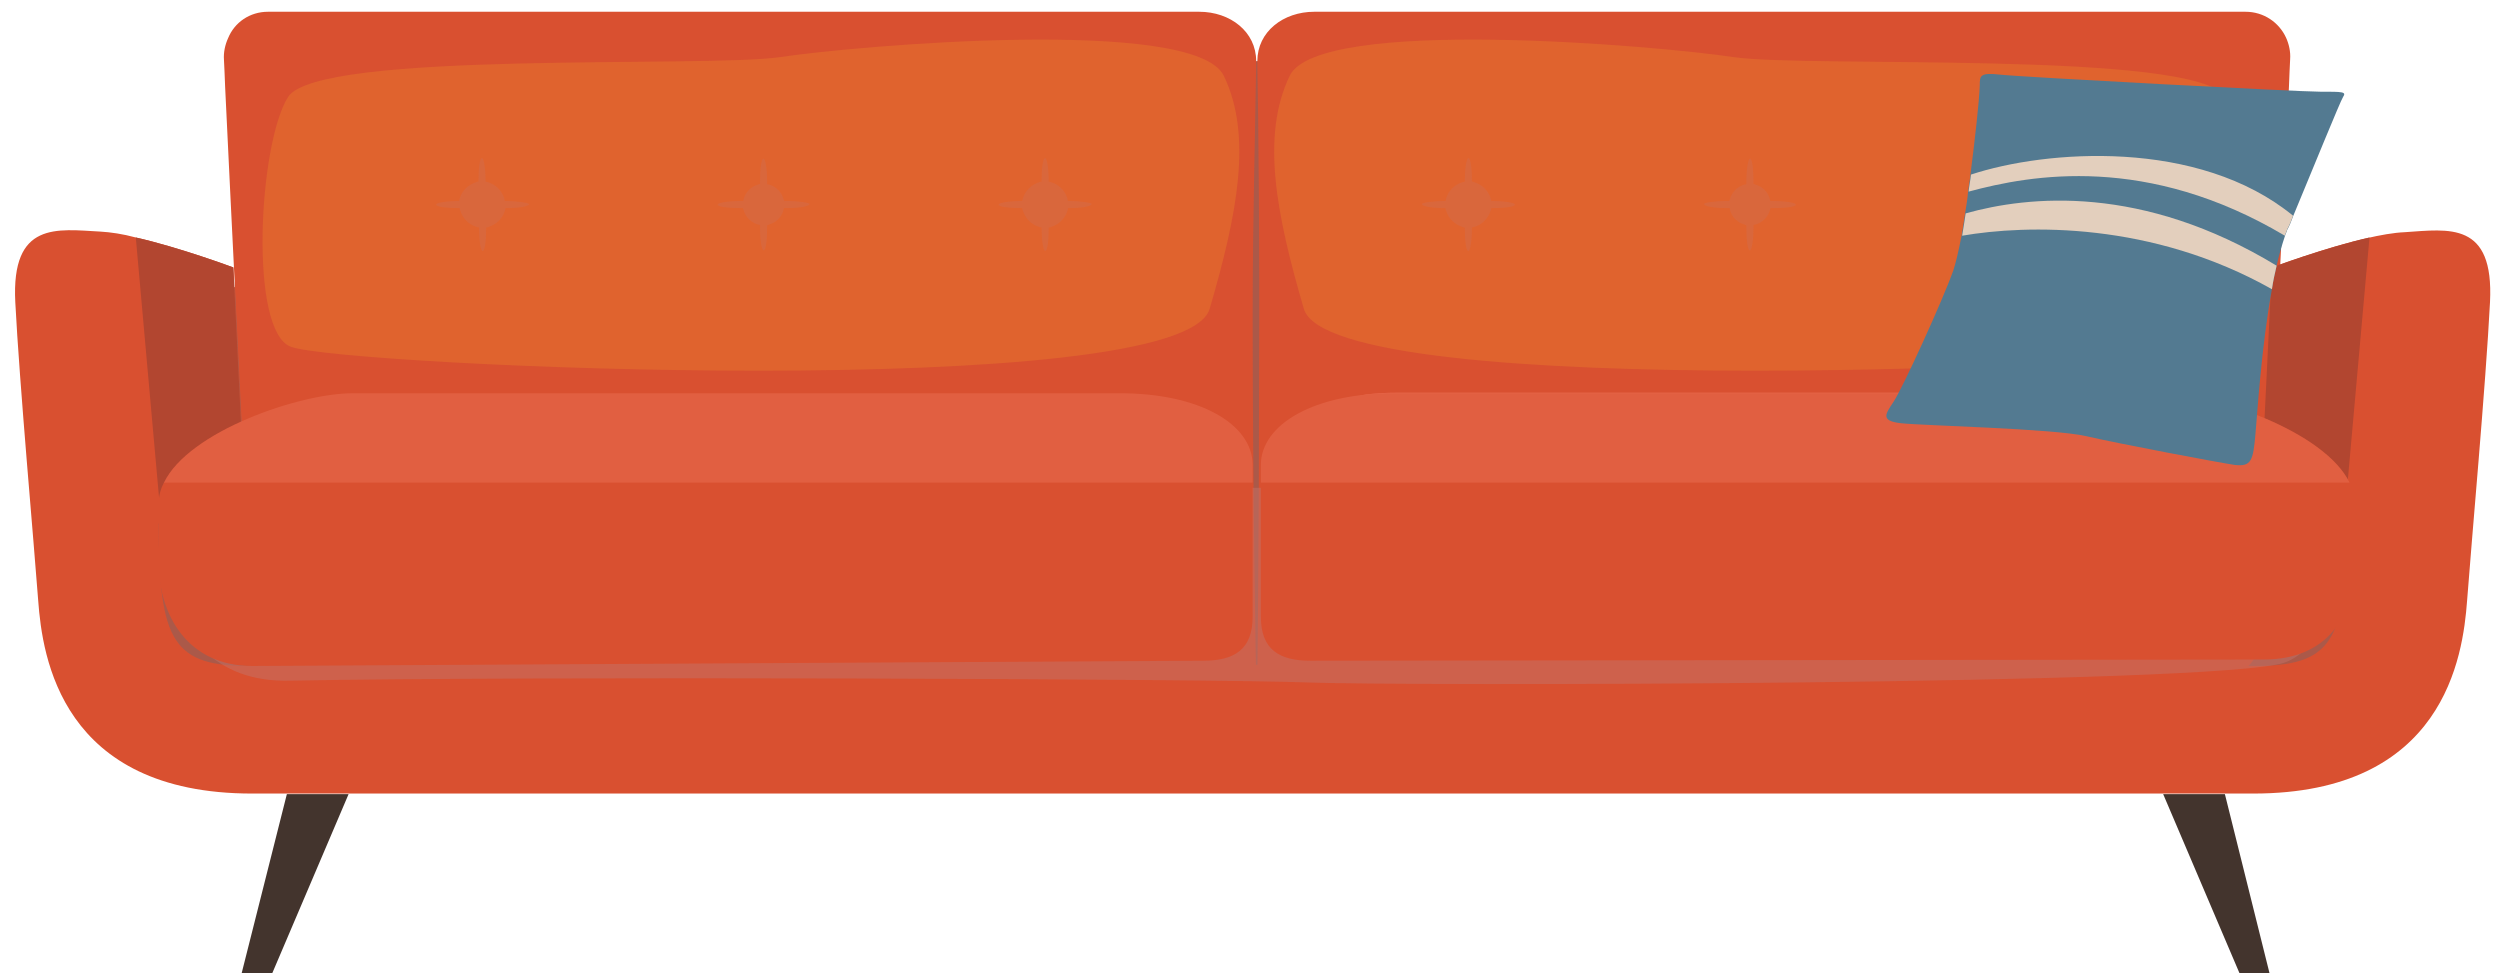 <svg xmlns="http://www.w3.org/2000/svg" xmlns:xlink="http://www.w3.org/1999/xlink" version="1.1" id="_x2018_ëîé_x5F_1" x="0px" y="0px" viewBox="0 0 425.3 165.6" style="enable-background:new 0 0 425.3 165.6;" xml:space="preserve">
<style type="text/css">
	.livingroomcouch01st0{fill:#AB5949;}
	.livingroomcouch01st1{fill:#D95030;}
	.livingroomcouch01st2{fill:#B24630;}
	.livingroomcouch01st3{opacity:0.23;fill:#F6A32A;enable-background:new    ;}
	.livingroomcouch01st4{opacity:0.5;fill:#C47369;enable-background:new    ;}
	.livingroomcouch01st5{opacity:0.3;fill:#F48369;enable-background:new    ;}
	.livingroomcouch01st6{opacity:0.5;fill:#FE856C;enable-background:new    ;}
	.livingroomcouch01st7{fill:#43342D;}
	.livingroomcouch01st8{opacity:0.5;}
	.livingroomcouch01st9{fill:#537A91;}
	.livingroomcouch01st10{fill:#E3CFBD;}
</style>
<g>
	<g>
		<polygon class="livingroomcouch01st0" points="381.2,48 380.1,10.4 49.3,10.4 45.1,48.8 20,49 20,123.6 406.4,123.6 406.4,46.1   "/>
		<path class="livingroomcouch01st1" d="M45.6,2c0,0,119,0,158.4,0c5.3,0,9.7,3.4,9.7,8.4c-0.1,9.6-0.6,26.2-0.6,43.4c0,30.1,0.6,62.3,0.6,62.3H51.3    c-4.4,0-8.2-3.6-8.4-8l-3.7-74.7l-0.9-18.6l-0.1-2.5l-0.1-2.1c-0.1-1.3,0.2-2.6,0.7-3.7C39.9,3.8,42.5,2,45.6,2z"/>
		<path class="livingroomcouch01st1" d="M423.6,51.4c-0.7,13.8-3.2,41.3-3.9,50.8c-0.7,9.5-3.9,32.8-36.4,32.8s-170.2,0-170.2,0s-137.8,0-170.2,0    c-32.5,0-35.7-23.3-36.4-32.8c-0.7-9.5-3.2-37.1-3.9-50.8C1.9,37.6,9.7,39,17.1,39.4c1.7,0.1,3.8,0.4,6,1    c7.5,1.7,16.6,5.1,16.6,5.1l1.4,28.6c-7.2,3.7-12.4,12-13.7,14.4l0,0c-0.2,0.4-0.4,0.6-0.4,0.6c0,20.3,2.5,24.3,15.9,24.2    c8.6,0,170.2-0.2,170.2-0.2s161.6,0.1,170.2,0.2c13.4,0,15.9-4,15.9-24.2c0,0-5.7-10.7-14.1-15l1.4-28.6c0,0,15.2-5.7,22.6-6    C416.6,39,424.3,37.6,423.6,51.4z"/>
		<path class="livingroomcouch01st1" d="M382,2c0,0-119,0-158.4,0c-5.3,0-9.7,3.4-9.7,8.4c0.2,11.3,0.4,32.3,0.3,52.6c0,27.1-0.3,53-0.3,53h162.5    c4.4,0,8.2-3.6,8.4-8l3.7-74.7l0.9-18.6l0.1-2.5l0.1-2.1c0.1-1.3-0.2-2.6-0.7-3.7C387.7,3.8,385.1,2,382,2z"/>
		<path class="livingroomcouch01st2" d="M41.1,74.1c-7.2,3.7-12.4,12-13.7,14.4l0,0l-4.3-48.1c7.5,1.7,16.6,5.1,16.6,5.1L41.1,74.1z"/>
		<path class="livingroomcouch01st2" d="M385.1,74.1c7.2,3.7,12.4,12,13.7,14.4l0,0l4.3-48.1c-7.5,1.7-16.6,5.1-16.6,5.1L385.1,74.1z"/>
		<path class="livingroomcouch01st3" d="M49.5,59C42.3,56.4,44,24.4,49,16.5c5.1-8,71.2-4.9,83.8-6.8s70.5-7,75.4,3.2c4.9,10.2,2.3,23.5-2.4,39.6    C201.3,68.7,58.4,62.3,49.5,59z"/>
		<path class="livingroomcouch01st4" d="M27.9,82.1c0,0-4.8,34.3,21.4,33.7c39.9-0.8,158.5-0.3,173.1,0.3c14.5,0.6,155.5,0.5,166.3-3.4    s10.2-28.8,10.2-28.8L27.9,82.1z"/>
		<path class="livingroomcouch01st1" d="M213.1,79.1v25.8c0,5.6-3.1,7.5-8.4,7.5l-161.8,0.9C32,113.3,27,104.7,27,95.7V85.6c0-1.2,0.3-2.4,0.9-3.5    c4.2-8.7,23-15.2,32.1-15.2h130.1C204.1,66.8,213.1,72.2,213.1,79.1z"/>
		<path class="livingroomcouch01st5" d="M213.1,79.1v3H27.9c4.2-8.7,23-15.2,32.1-15.2h130.1C204.1,66.8,213.1,72.2,213.1,79.1z"/>
		<path class="livingroomcouch01st6" d="M398.4,82.1H214.7v-3c0-3.6,2.4-6.7,6.7-8.9c0.1,0,0.1,0,0.2-0.1c2.7-1.1,6.8-2.1,10.8-3    c1.7-0.2,3.5-0.3,5.3-0.3h128.5C375.4,66.8,394.2,73.4,398.4,82.1z"/>
		<polygon class="livingroomcouch01st7" points="59.3,135.1 46.3,165.6 41.1,165.6 48.8,135.1   "/>
		<polygon class="livingroomcouch01st7" points="368,135.1 381,165.6 386.1,165.6 378.5,135.1   "/>
	</g>
	<g class="livingroomcouch01st8">
		<path class="livingroomcouch01st4" d="M181.7,34.2L181.7,34.2c-0.1-0.1-0.1-0.3-0.1-0.4c-0.4-1.3-1.4-2.4-2.8-2.8c-0.1,0-0.3-0.1-0.4-0.1    c0,0,0,0,0-0.1c0-2.2-0.3-3.9-0.6-3.9c-0.4,0-0.6,1.8-0.6,3.9c0,0,0,0,0,0.1c-0.1,0-0.3,0-0.4,0.1c-1.3,0.4-2.4,1.4-2.8,2.8    c0,0.1-0.1,0.3-0.1,0.4c0,0,0,0-0.1,0c-2.2,0-3.9,0.3-3.9,0.6c0,0.4,1.8,0.6,3.9,0.6c0,0,0,0,0.1,0c0,0.1,0,0.3,0.1,0.4    c0.4,1.3,1.4,2.4,2.8,2.8c0.1,0,0.3,0.1,0.4,0.1c0,0,0,0,0,0.1c0,2.2,0.3,3.9,0.6,3.9c0.4,0,0.6-1.8,0.6-3.9c0,0,0,0,0-0.1    c0.1,0,0.3,0,0.4-0.1c1.3-0.4,2.4-1.4,2.8-2.8c0-0.1,0.1-0.3,0.1-0.4c0,0,0,0,0.1,0c2.2,0,3.9-0.3,3.9-0.7    C185.7,34.5,183.9,34.2,181.7,34.2z"/>
		<path class="livingroomcouch01st4" d="M133.8,34.2c-0.1,0-0.3,0-0.4,0c0-0.1,0-0.2-0.1-0.3c-0.3-1.2-1.3-2.2-2.5-2.5c-0.1,0-0.2,0-0.3-0.1    c0-0.1,0-0.3,0-0.4c0-2.2-0.3-3.9-0.6-3.9c-0.4,0-0.6,1.8-0.6,3.9c0,0.1,0,0.3,0,0.4c-0.1,0-0.2,0-0.3,0.1    c-1.2,0.3-2.2,1.3-2.5,2.5c0,0.1,0,0.2-0.1,0.3c-0.1,0-0.3,0-0.4,0c-2.2,0-3.9,0.3-3.9,0.6c0,0.4,1.8,0.6,3.9,0.6    c0.1,0,0.3,0,0.4,0c0,0.1,0,0.2,0.1,0.3c0.3,1.2,1.3,2.2,2.5,2.5c0.1,0,0.2,0,0.3,0.1c0,0.1,0,0.3,0,0.4c0,2.2,0.3,3.9,0.6,3.9    c0.4,0,0.6-1.8,0.6-3.9c0-0.1,0-0.3,0-0.4c0.1,0,0.2,0,0.3-0.1c1.2-0.3,2.2-1.3,2.5-2.5c0-0.1,0-0.2,0.1-0.3c0.1,0,0.3,0,0.4,0    c2.2,0,3.9-0.3,3.9-0.7C137.7,34.5,136,34.2,133.8,34.2z"/>
		<path class="livingroomcouch01st4" d="M85.9,34.2C85.8,34.2,85.8,34.2,85.9,34.2c-0.1-0.1-0.1-0.3-0.1-0.4c-0.4-1.3-1.4-2.4-2.8-2.8    c-0.1,0-0.3-0.1-0.4-0.1c0,0,0,0,0-0.1c0-2.2-0.3-3.9-0.6-3.9c-0.4,0-0.6,1.8-0.6,3.9c0,0,0,0,0,0.1c-0.1,0-0.3,0-0.4,0.1    c-1.3,0.4-2.4,1.4-2.8,2.8c0,0.1-0.1,0.3-0.1,0.4l0,0c-2.2,0-3.9,0.3-3.9,0.6c0,0.4,1.8,0.6,3.9,0.6c0,0,0,0,0.1,0    c0,0.1,0,0.3,0.1,0.4c0.4,1.3,1.4,2.4,2.8,2.8c0.1,0,0.3,0.1,0.4,0.1c0,0,0,0,0,0.1c0,2.2,0.3,3.9,0.6,3.9c0.4,0,0.6-1.8,0.6-3.9    c0,0,0,0,0-0.1c0.1,0,0.3,0,0.4-0.1c1.3-0.4,2.4-1.4,2.8-2.8c0-0.1,0.1-0.3,0.1-0.4c0,0,0,0,0.1,0c2.2,0,3.9-0.3,3.9-0.7    C89.8,34.5,88,34.2,85.9,34.2z"/>
	</g>
	<path class="livingroomcouch01st3" d="M378.1,59c7.2-2.6,5.5-34.6,0.5-42.5c-5.1-8-71.2-4.9-83.8-6.8c-12.6-1.9-70.5-7-75.4,3.2s-2.3,23.5,2.4,39.6   C226.3,68.7,369.3,62.3,378.1,59z"/>
	<path class="livingroomcouch01st1" d="M214.5,79.1v25.8c0,5.6,3.1,7.5,8.4,7.5l162.2-0.2c10.9,0,15.5-7.5,15.5-16.5V85.6c0-1.2-0.3-2.4-0.9-3.5   c-4.2-8.7-23-15.2-32.1-15.2H237.5C223.6,66.8,214.5,72.2,214.5,79.1z"/>
	<path class="livingroomcouch01st5" d="M214.5,79.1v3h185.2c-4.2-8.7-23-15.2-32.1-15.2H237.5C223.6,66.8,214.5,72.2,214.5,79.1z"/>
	<g class="livingroomcouch01st8">
		<path class="livingroomcouch01st4" d="M245.9,34.2L245.9,34.2c0.1-0.1,0.1-0.3,0.1-0.4c0.4-1.3,1.4-2.4,2.8-2.8c0.1,0,0.3-0.1,0.4-0.1    c0,0,0,0,0-0.1c0-2.2,0.3-3.9,0.6-3.9c0.4,0,0.6,1.8,0.6,3.9c0,0,0,0,0,0.1c0.1,0,0.3,0,0.4,0.1c1.3,0.4,2.4,1.4,2.8,2.8    c0,0.1,0.1,0.3,0.1,0.4c0,0,0,0,0.1,0c2.2,0,3.9,0.3,3.9,0.6c0,0.4-1.8,0.6-3.9,0.6c0,0,0,0-0.1,0c0,0.1,0,0.3-0.1,0.4    c-0.4,1.3-1.4,2.4-2.8,2.8c-0.1,0-0.3,0.1-0.4,0.1c0,0,0,0,0,0.1c0,2.2-0.3,3.9-0.6,3.9c-0.4,0-0.6-1.8-0.6-3.9c0,0,0,0,0-0.1    c-0.1,0-0.3,0-0.4-0.1c-1.3-0.4-2.4-1.4-2.8-2.8c0-0.1-0.1-0.3-0.1-0.4c0,0,0,0-0.1,0c-2.2,0-3.9-0.3-3.9-0.7    C241.9,34.5,243.7,34.2,245.9,34.2z"/>
		<path class="livingroomcouch01st4" d="M293.8,34.2c0.1,0,0.3,0,0.4,0c0-0.1,0-0.2,0.1-0.3c0.3-1.2,1.3-2.2,2.5-2.5c0.1,0,0.2,0,0.3-0.1    c0-0.1,0-0.3,0-0.4c0-2.2,0.3-3.9,0.6-3.9c0.4,0,0.6,1.8,0.6,3.9c0,0.1,0,0.3,0,0.4c0.1,0,0.2,0,0.3,0.1c1.2,0.3,2.2,1.3,2.5,2.5    c0,0.1,0,0.2,0.1,0.3c0.1,0,0.3,0,0.4,0c2.2,0,3.9,0.3,3.9,0.6c0,0.4-1.8,0.6-3.9,0.6c-0.1,0-0.3,0-0.4,0c0,0.1,0,0.2-0.1,0.3    c-0.3,1.2-1.3,2.2-2.5,2.5c-0.1,0-0.2,0-0.3,0.1c0,0.1,0,0.3,0,0.4c0,2.2-0.3,3.9-0.6,3.9c-0.4,0-0.6-1.8-0.6-3.9    c0-0.1,0-0.3,0-0.4c-0.1,0-0.2,0-0.3-0.1c-1.2-0.3-2.2-1.3-2.5-2.5c0-0.1,0-0.2-0.1-0.3c-0.1,0-0.3,0-0.4,0    c-2.2,0-3.9-0.3-3.9-0.7C289.9,34.5,291.6,34.2,293.8,34.2z"/>
		<path class="livingroomcouch01st4" d="M341.8,34.2L341.8,34.2c0.1-0.1,0.1-0.3,0.1-0.4c0.4-1.3,1.4-2.4,2.8-2.8c0.1,0,0.3-0.1,0.4-0.1    c0,0,0,0,0-0.1c0-2.2,0.3-3.9,0.6-3.9c0.4,0,0.6,1.8,0.6,3.9c0,0,0,0,0,0.1c0.1,0,0.3,0,0.4,0.1c1.3,0.4,2.4,1.4,2.8,2.8    c0,0.1,0.1,0.3,0.1,0.4l0,0c2.2,0,3.9,0.3,3.9,0.6c0,0.4-1.8,0.6-3.9,0.6c0,0,0,0-0.1,0c0,0.1,0,0.3-0.1,0.4    c-0.4,1.3-1.4,2.4-2.8,2.8c-0.1,0-0.3,0.1-0.4,0.1c0,0,0,0,0,0.1c0,2.2-0.3,3.9-0.6,3.9c-0.4,0-0.6-1.8-0.6-3.9c0,0,0,0,0-0.1    c-0.1,0-0.3,0-0.4-0.1c-1.3-0.4-2.4-1.4-2.8-2.8c0-0.1-0.1-0.3-0.1-0.4c0,0,0,0-0.1,0c-2.2,0-3.9-0.3-3.9-0.7    C337.8,34.5,339.6,34.2,341.8,34.2z"/>
	</g>
</g>
<g>
	<path class="livingroomcouch01st9" d="M398.6,16.5c-0.5,0.8-4.8,11.4-8.5,20.3c-0.3,0.8-0.6,1.6-1,2.3c-0.1,0.4-0.3,0.7-0.4,1.1   c-0.5,1.5-1,3.2-1.4,5c-0.3,1.3-0.6,2.6-0.8,4c-1.8,9.8-2.5,21.4-2.8,24.6c-0.4,4.6-0.7,5.6-3.5,5.3c-2.7-0.4-19.7-3.6-25.3-4.9   c-5.6-1.3-28-1.8-31.5-2.2s-2.7-1.5-1.3-3.6c1.5-2.2,8.4-17.3,10.2-22.4c0.4-1.2,0.9-3.3,1.4-5.9c0.2-1.2,0.4-2.4,0.6-3.8   c0.2-1.2,0.4-2.4,0.5-3.6c0.1-1,0.3-1.9,0.4-2.9c0.8-6.3,1.5-12.5,1.6-15.3c0-1.6,0-2.2,3.5-1.8c3.5,0.4,50.6,2.9,54.4,2.9   C398.6,15.6,399.2,15.6,398.6,16.5z"/>
	<path class="livingroomcouch01st10" d="M390.1,36.7c-0.3,0.8-0.6,1.6-1,2.3c-0.1,0.4-0.3,0.7-0.4,1.1c-23.4-13.9-43.1-10.4-53.8-7.5   c0.1-1,0.3-1.9,0.4-2.9C348,25.5,374,23.5,390.1,36.7z"/>
	<path class="livingroomcouch01st10" d="M387.3,45.2c-0.3,1.3-0.6,2.6-0.8,4c-20.4-11.5-41.7-11-52.7-9.1c0.2-1.2,0.4-2.4,0.6-3.8   C345.1,33.3,364.4,31.3,387.3,45.2z"/>
</g>
</svg>